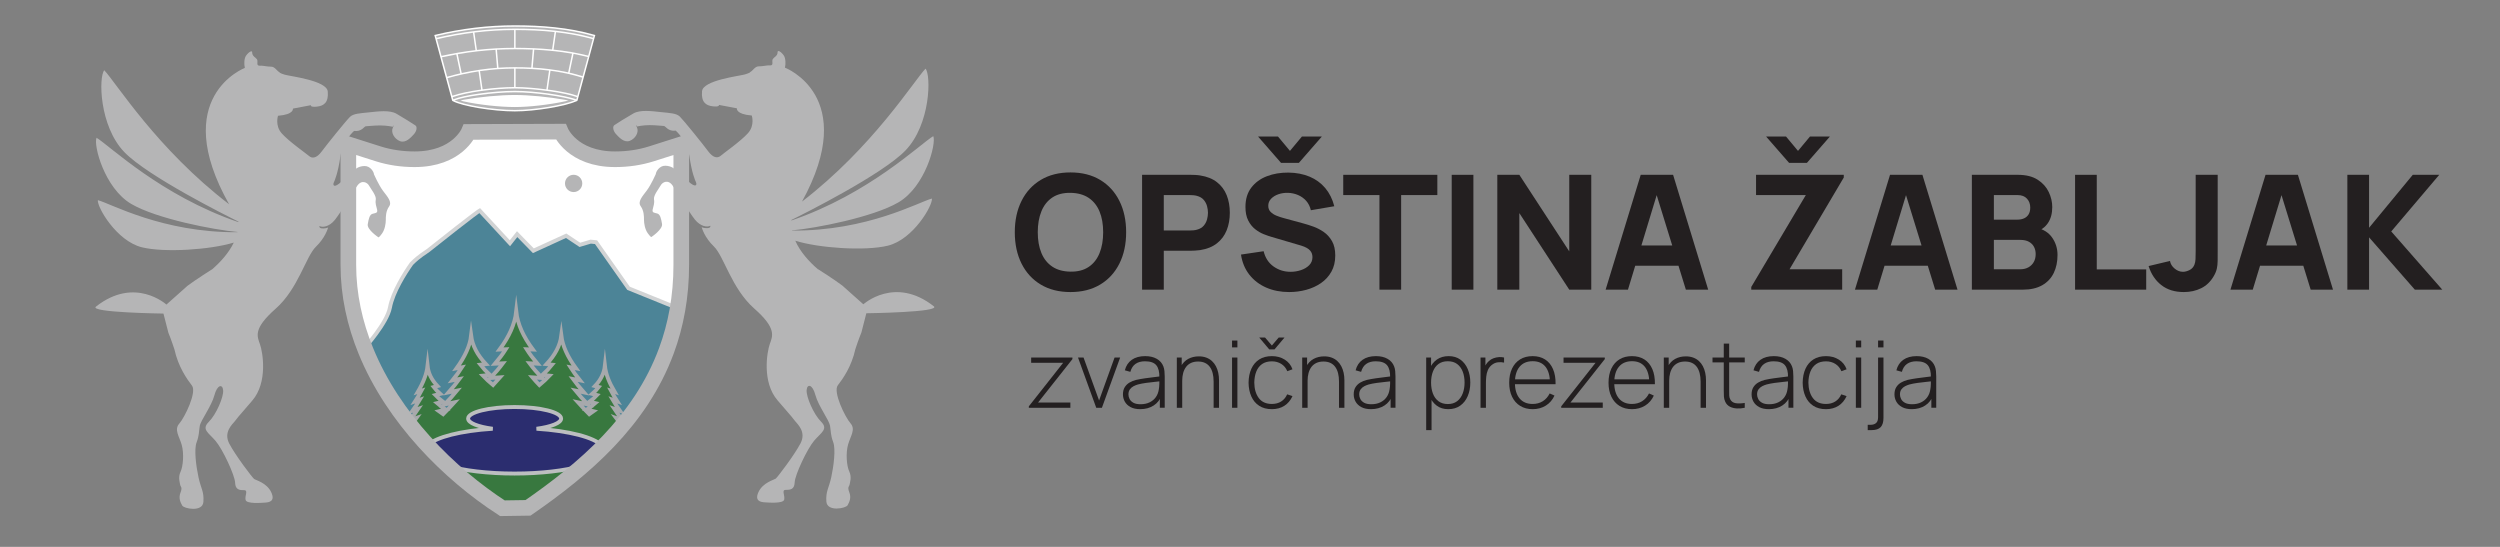 <svg xmlns="http://www.w3.org/2000/svg" xmlns:xlink="http://www.w3.org/1999/xlink" version="1.1" width="320pt" height="70pt" viewBox="0 0 320 70">
<rect x="0" y="0" width="320" height="70" fill="#808080" stroke="none"/>
<defs>
<clipPath id="clip_0">
<path transform="matrix(1,0,0,-1,0,70)" d="M0 70H320V0H0Z"/>
</clipPath>
<clipPath id="clip_1">
<path transform="matrix(1,0,0,-1,0,70)" d="M58.185 55.926H73.572V58.185H58.185Z"/>
</clipPath>
<clipPath id="clip_2">
<path transform="matrix(1,0,0,-1,0,70)" d="M57.95 57.284H73.845V58.674H57.95Z"/>
</clipPath>
<clipPath id="clip_3">
<path transform="matrix(1,0,0,-1,0,70)" d="M55.826 65.163H75.97V66.575H55.826Z"/>
</clipPath>
<clipPath id="clip_4">
<path transform="matrix(1,0,0,-1,0,70)" d="M70.12 57.746H74.523V60.941H70.12Z"/>
</clipPath>
<clipPath id="clip_5">
<path transform="matrix(1,0,0,-1,0,70)" d="M65.998 58.562H70.274V61.214H65.998Z"/>
</clipPath>
<clipPath id="clip_6">
<path transform="matrix(1,0,0,-1,0,70)" d="M61.441 58.566H65.805V61.214H61.441Z"/>
</clipPath>
<clipPath id="clip_7">
<path transform="matrix(1,0,0,-1,0,70)" d="M57.288 57.75H61.584V60.86H57.288Z"/>
</clipPath>
<clipPath id="clip_8">
<path transform="matrix(1,0,0,-1,0,70)" d="M72.91 60.248H75.238V63.092H72.91Z"/>
</clipPath>
<clipPath id="clip_9">
<path transform="matrix(1,0,0,-1,0,70)" d="M68.192 60.74H73.222V63.639H68.192Z"/>
</clipPath>
<clipPath id="clip_10">
<path transform="matrix(1,0,0,-1,0,70)" d="M63.612 61.337H68.192V63.692H63.612Z"/>
</clipPath>
<clipPath id="clip_11">
<path transform="matrix(1,0,0,-1,0,70)" d="M58.593 60.652H63.616V63.619H58.593Z"/>
</clipPath>
<clipPath id="clip_12">
<path transform="matrix(1,0,0,-1,0,70)" d="M56.565 60.182H58.913V63.03H56.565Z"/>
</clipPath>
<clipPath id="clip_13">
<path transform="matrix(1,0,0,-1,0,70)" d="M70.855 62.88H75.862V65.874H70.855Z"/>
</clipPath>
<clipPath id="clip_14">
<path transform="matrix(1,0,0,-1,0,70)" d="M65.998 63.669H70.986V66.148H65.998Z"/>
</clipPath>
<clipPath id="clip_15">
<path transform="matrix(1,0,0,-1,0,70)" d="M60.729 63.608H65.805V66.148H60.729Z"/>
</clipPath>
<clipPath id="clip_16">
<path transform="matrix(1,0,0,-1,0,70)" d="M55.938 62.849H60.86V65.809H55.938Z"/>
</clipPath>
</defs>
<g>
<g id="layer_1" data-name="Layer 1">
<g clip-path="url(#clip_0)">
<path transform="matrix(1,0,0,-1,83.001,19.885)" d="M0 0C-1.431-.454-2.979-.684-4.6-.684-10.017-.684-11.489 2.825-11.489 2.825L-23.17 2.786C-23.17 2.786-24.628-.684-30.051-.684-31.669-.684-33.215-.454-34.649 0L-38.459 1.211V-14.082C-38.459-17.912-37.638-21.572-36.247-24.987-32.754-33.562-25.662-40.608-18.902-44.99L-15.644-44.942C-8.573-40.05-1.385-33.963 1.927-24.989 3.121-21.754 3.81-18.145 3.81-14.082V1.211Z" fill="#ffffff" fill-rule="evenodd"/>
<path transform="matrix(1,0,0,-1,76.203,4.483)" d="M0 0-.027-.092-2.275-8.386C-2.297-8.425-2.332-8.452-2.367-8.467-3.083-8.79-4.43-9.125-5.927-9.375-7.393-9.618-9.002-9.783-10.306-9.783-11.665-9.783-13.397-9.618-14.929-9.364-16.356-9.121-17.619-8.806-18.246-8.471-18.281-8.463-18.312-8.436-18.339-8.386L-20.59-.092-20.617 .004-20.517 .027C-18.816 .439-17.115 .743-15.414 .947-13.713 1.151-12.008 1.251-10.306 1.251-8.605 1.251-6.881 1.185-5.169 .997-3.452 .812-1.751 .504-.092 .027Z" fill="#ffffff"/>
<g>
<g clip-path="url(#clip_1)">
<path transform="matrix(1,0,0,-1,72.34,12.966)" d="M0 0 .419 .092-.004 .189C-1.031 .369-2.205 .531-3.364 .643-4.441 .747-5.511 .808-6.439 .808-7.405 .808-8.54 .747-9.683 .639-10.849 .531-12.027 .373-13.047 .189L-13.389 .096-13.051 0C-12.089-.216-10.922-.4-9.745-.531-8.586-.658-7.42-.735-6.439-.735-5.496-.735-4.407-.658-3.318-.535-2.151-.4-.981-.212 0 0M-2.09 .804C-.735 .612 .493 .362 1.232 .112 .496-.181-.735-.473-2.094-.7-3.548-.943-5.149-1.108-6.443-1.108-7.793-1.108-9.51-.943-11.034-.689-12.343-.47-13.505-.185-14.155 .112-13.505 .366-12.343 .608-11.034 .793-9.514 1.008-7.793 1.151-6.443 1.151-5.149 1.151-3.548 1.008-2.09 .804" fill="#b5b5b6"/>
</g>
</g>
<g>
<g clip-path="url(#clip_2)">
<path transform="matrix(1,0,0,-1,73.845,12.438)" d="M0 0-.077-.277C-.808-.012-2.117 .262-3.568 .466-5.034 .674-6.647 .816-7.947 .816-9.306 .816-11.034 .674-12.566 .458-13.947 .262-15.175 0-15.822-.273L-15.895 0C-14.948 .323-13.67 .585-12.343 .774-10.792 .993-9.175 1.112-7.947 1.112-6.739 1.112-5.015 .97-3.425 .743-2.032 .543-.747 .281 0 0" fill="#b5b5b6"/>
</g>
</g>
<g>
<g clip-path="url(#clip_3)">
<path transform="matrix(1,0,0,-1,75.97,4.614)" d="M0 0-.058-.216C-1.674 .235-3.325 .527-4.988 .704-6.685 .889-8.39 .954-10.072 .954-11.758 .954-13.439 .854-15.125 .654-16.776 .458-18.431 .165-20.082-.223L-20.144-.004C-18.481 .393-16.818 .689-15.156 .885-13.462 1.089-11.765 1.189-10.072 1.189-8.375 1.189-6.658 1.124-4.953 .939-3.283 .754-1.62 .458 0 0" fill="#b5b5b6"/>
</g>
</g>
<g>
<g clip-path="url(#clip_4)">
<path transform="matrix(1,0,0,-1,74.523,9.941)" d="M0 0-.627-2.313C-1.393-2.028-2.682-1.763-4.076-1.566-4.183-1.551-4.291-1.536-4.403-1.52L-4.06 .881C-2.694 .7-1.335 .42 0 0" fill="#b5b5b6"/>
</g>
</g>
<g>
<g clip-path="url(#clip_5)">
<path transform="matrix(1,0,0,-1,70.274,9.036)" d="M0 0-.343-2.402C-1.747-2.217-3.198-2.101-4.276-2.098V.25C-2.86 .246-1.428 .177-.004 0Z" fill="#b5b5b6"/>
</g>
</g>
<g>
<g clip-path="url(#clip_6)">
<path transform="matrix(1,0,0,-1,65.805,8.786)" d="M0 0V-2.348C-1.143-2.352-2.602-2.459-4.03-2.648L-4.364-.323C-4.33-.319-4.295-.316-4.26-.308-2.844-.108-1.424-.004 0 0" fill="#b5b5b6"/>
</g>
</g>
<g>
<g clip-path="url(#clip_7)">
<path transform="matrix(1,0,0,-1,61.253,9.14)" d="M0 0 .331-2.321C.296-2.325 .262-2.332 .223-2.336-1.108-2.525-2.394-2.786-3.352-3.11L-3.964-.866C-2.644-.489-1.32-.2 0 0" fill="#b5b5b6"/>
</g>
</g>
<g>
<g clip-path="url(#clip_8)">
<path transform="matrix(1,0,0,-1,75.238,7.304)" d="M0 0-.666-2.448C-1.216-2.275-1.774-2.124-2.328-1.997L-1.824 .396C-1.212 .285-.604 .15 0 0" fill="#b5b5b6"/>
</g>
</g>
<g>
<g clip-path="url(#clip_9)">
<path transform="matrix(1,0,0,-1,73.222,6.873)" d="M0 0-.5-2.386C-1.305-2.209-2.117-2.071-2.929-1.97-3.629-1.882-4.33-1.82-5.03-1.782L-4.834 .512C-4.083 .477-3.333 .423-2.582 .35-1.716 .266-.854 .15 0 0" fill="#b5b5b6"/>
</g>
</g>
<g>
<g clip-path="url(#clip_10)">
<path transform="matrix(1,0,0,-1,68.192,6.354)" d="M0 0-.196-2.29C-.897-2.255-1.597-2.24-2.294-2.24-2.99-2.24-3.687-2.263-4.384-2.309L-4.58-.015C-3.818 .023-3.056 .046-2.294 .046-1.532 .046-.766 .031 0 0" fill="#b5b5b6"/>
</g>
</g>
<g>
<g clip-path="url(#clip_11)">
<path transform="matrix(1,0,0,-1,63.419,6.381)" d="M0 0 .196-2.298C-.504-2.348-1.205-2.425-1.901-2.525-2.709-2.64-3.514-2.786-4.318-2.967L-4.826-.558C-3.968-.408-3.106-.285-2.244-.189-1.493-.108-.747-.042 0 0" fill="#b5b5b6"/>
</g>
</g>
<g>
<g clip-path="url(#clip_12)">
<path transform="matrix(1,0,0,-1,58.401,6.97)" d="M0 0 .512-2.421C-.046-2.548-.604-2.69-1.162-2.848L-1.836-.366C-1.224-.231-.612-.112 0 0" fill="#b5b5b6"/>
</g>
</g>
<g>
<g clip-path="url(#clip_13)">
<path transform="matrix(1,0,0,-1,75.862,5.015)" d="M0 0-.573-2.105C-2.028-1.736-3.514-1.493-5.007-1.335L-4.684 .889C-3.106 .708-1.536 .427 0 0" fill="#b5b5b6"/>
</g>
</g>
<g>
<g clip-path="url(#clip_14)">
<path transform="matrix(1,0,0,-1,70.986,4.102)" d="M0 0-.323-2.228H-.327C-1.882-2.074-3.445-2.017-4.988-2.013V.25C-3.344 .246-1.678 .181-.027 0Z" fill="#b5b5b6"/>
</g>
</g>
<g>
<g clip-path="url(#clip_15)">
<path transform="matrix(1,0,0,-1,65.805,3.852)" d="M0 0V-2.263C-1.551-2.267-3.098-2.355-4.649-2.525-4.684-2.529-4.718-2.532-4.757-2.54L-5.076-.316C-5.03-.312-4.984-.304-4.938-.3-3.291-.104-1.647-.004 0 0" fill="#b5b5b6"/>
</g>
</g>
<g>
<g clip-path="url(#clip_16)">
<path transform="matrix(1,0,0,-1,60.537,4.191)" d="M0 0 .323-2.225C-1.124-2.394-2.575-2.64-4.022-2.96L-4.599-.835C-3.067-.473-1.532-.196 0 0" fill="#b5b5b6"/>
</g>
</g>
<path transform="matrix(1,0,0,-1,84.993,45.565)" d="M0 0 1.084 3.269 1.973 6.025-4.546 8.666-8.697 14.566-9.388 14.635-10.772 14.223-12.526 15.39-16.723 13.469-18.799 15.596-19.721 14.428-23.596 18.614C-23.596 18.614-24.103 18.34-30.147 13.536-30.547 13.219-31.298 12.845-32.314 11.822-33.144 10.655-34.713 8.186-35.081 6.197-35.45 4.207-38.353 .996-38.353 .996-38.418 1.135-33.196-8.379-32.464-8.941-31.061-10.018-5.195-9.172-5.195-9.172" fill="#4c8497"/>
<path transform="matrix(1,0,0,-1,84.993,45.565)" stroke-width=".5" stroke-linecap="butt" stroke-miterlimit="10" stroke-linejoin="miter" fill="none" stroke="#d1d3d4" d="M0 0 1.084 3.269 1.973 6.025-4.546 8.666-8.697 14.566-9.388 14.635-10.772 14.223-12.526 15.39-16.723 13.469-18.799 15.596-19.721 14.428-23.596 18.614C-23.596 18.614-24.103 18.34-30.147 13.536-30.547 13.219-31.298 12.845-32.314 11.822-33.144 10.655-34.713 8.186-35.081 6.197-35.45 4.207-38.353 .996-38.353 .996-38.418 1.135-33.196-8.379-32.464-8.941-31.061-10.018-5.195-9.172-5.195-9.172"/>
<path transform="matrix(1,0,0,-1,79.55,54.738)" d="M0 0C.042-.011 .081-.027 .123-.039-.308-.469-6.858-8.128-11.896-9.96L-15.044-10.134C-15.044-10.134-19.012-7.843-26.701-.316-26.701-.316-26.751-.296-26.389-.104L-27.041 .173C-26.617 .7-26.59 .762-26.24 1.247-26.517 1.151-26.798 1.051-27.071 .951-26.686 1.459-26.34 1.944-26.028 2.409-26.267 2.329-26.501 2.247-26.74 2.163-26.394 2.652-26.082 3.121-25.816 3.571-26.013 3.506-26.209 3.441-26.405 3.371-26.097 3.845-25.832 4.295-25.605 4.73-25.759 4.683-25.912 4.63-26.063 4.58-25.709 5.184-25.428 5.761-25.22 6.312-25.008 6.862-24.881 7.39-24.823 7.893-24.77 7.42-24.639 6.974-24.431 6.546-24.219 6.123-23.927 5.715-23.561 5.326-23.719 5.284-23.881 5.242-24.034 5.199-23.807 4.899-23.53 4.607-23.211 4.322-23.415 4.272-23.615 4.222-23.819 4.168-23.542 3.876-23.226 3.594-22.861 3.318-23.107 3.26-23.353 3.198-23.6 3.137-23.28 2.852-22.914 2.583-22.507 2.309-22.799 2.244-23.092 2.174-23.38 2.101-23.207 1.971-23.022 1.844-22.83 1.717-22.306 2.244-21.818 2.752-21.375 3.245-21.795 3.16-22.21 3.071-22.63 2.975-22.045 3.587-21.517 4.176-21.056 4.742-21.414 4.672-21.767 4.6-22.125 4.522-21.602 5.119-21.137 5.684-20.736 6.235-21.029 6.185-21.325 6.127-21.618 6.065-21.156 6.639-20.755 7.193-20.417 7.728-20.648 7.689-20.879 7.647-21.109 7.601-20.575 8.344-20.151 9.056-19.839 9.745-19.524 10.434-19.327 11.099-19.247 11.754-19.162 11.126-18.962 10.511-18.65 9.91-18.339 9.31-17.907 8.721-17.357 8.132-17.596 8.109-17.834 8.086-18.065 8.059-17.723 7.621-17.311 7.182-16.838 6.743-17.138 6.72-17.438 6.693-17.742 6.658-17.361 6.258-16.93 5.858-16.437 5.449-16.121 5.784-15.822 6.112-15.541 6.439-15.949 6.415-16.364 6.389-16.772 6.358-16.168 7.001-15.633 7.624-15.175 8.24-15.51 8.225-15.852 8.205-16.187 8.186-15.656 8.813-15.194 9.429-14.809 10.037-15.071 10.03-15.34 10.018-15.602 10.002-14.986 10.83-14.502 11.638-14.147 12.439-13.793 13.243-13.566 14.036-13.474 14.833-13.381 14.036-13.154 13.243-12.8 12.439-12.443 11.638-11.957 10.83-11.342 10.002-11.611 10.018-11.873 10.03-12.138 10.037-11.754 9.429-11.292 8.813-10.76 8.186-11.095 8.205-11.434 8.225-11.773 8.24-11.315 7.624-10.78 7.001-10.175 6.358-10.587 6.389-10.995 6.415-11.403 6.439-11.126 6.112-10.83 5.784-10.507 5.449-10.018 5.858-9.583 6.258-9.206 6.658-9.506 6.693-9.81 6.72-10.11 6.743-9.633 7.182-9.225 7.621-8.878 8.059-9.113 8.086-9.352 8.109-9.587 8.132-9.04 8.721-8.609 9.31-8.297 9.91-7.982 10.511-7.786 11.126-7.701 11.754-7.616 11.099-7.42 10.434-7.108 9.745-6.8 9.056-6.373 8.344-5.834 7.601-6.069 7.647-6.3 7.689-6.531 7.728-6.192 7.193-5.792 6.639-5.326 6.065-5.622 6.127-5.915 6.185-6.211 6.235-5.811 5.684-5.346 5.119-4.822 4.522-5.176 4.6-5.534 4.672-5.888 4.742-5.426 4.176-4.899 3.587-4.318 2.975-4.733 3.071-5.153 3.16-5.572 3.245-5.13 2.752-4.641 2.244-4.118 1.717-3.921 1.844-3.741 1.971-3.567 2.101-3.856 2.174-4.148 2.244-4.441 2.309-4.029 2.583-3.664 2.852-3.348 3.137-3.594 3.198-3.837 3.26-4.087 3.318-3.718 3.594-3.402 3.876-3.129 4.168-3.329 4.222-3.533 4.272-3.737 4.322-3.414 4.607-3.14 4.899-2.909 5.199-3.067 5.242-3.225 5.284-3.387 5.326-3.017 5.715-2.728 6.123-2.521 6.546-2.309 6.974-2.178 7.42-2.124 7.893-2.067 7.39-1.936 6.862-1.728 6.312-1.52 5.761-1.235 5.184-.881 4.58-1.035 4.63-1.189 4.683-1.343 4.73-1.116 4.295-.847 3.845-.543 3.371-.739 3.441-.931 3.506-1.127 3.571-.866 3.121-.554 2.652-.208 2.163-.442 2.247-.681 2.329-.916 2.409-.608 1.944-.261 1.459 .127 .951-.15 1.051-.427 1.151-.708 1.247-.354 .762-.19 .62 .233 .093Z" fill="#38783f"/>
<path transform="matrix(1,0,0,-1,79.55,54.738)" stroke-width=".5" stroke-linecap="butt" stroke-miterlimit="10" stroke-linejoin="miter" fill="none" stroke="#a7a9ac" d="M0 0C.042-.011 .081-.027 .123-.039-.308-.469-6.858-8.128-11.896-9.96L-15.044-10.134C-15.044-10.134-19.012-7.843-26.701-.316-26.701-.316-26.751-.296-26.389-.104L-27.041 .173C-26.617 .7-26.59 .762-26.24 1.247-26.517 1.151-26.798 1.051-27.071 .951-26.686 1.459-26.34 1.944-26.028 2.409-26.267 2.329-26.501 2.247-26.74 2.163-26.394 2.652-26.082 3.121-25.816 3.571-26.013 3.506-26.209 3.441-26.405 3.371-26.097 3.845-25.832 4.295-25.605 4.73-25.759 4.683-25.912 4.63-26.063 4.58-25.709 5.184-25.428 5.761-25.22 6.312-25.008 6.862-24.881 7.39-24.823 7.893-24.77 7.42-24.639 6.974-24.431 6.546-24.219 6.123-23.927 5.715-23.561 5.326-23.719 5.284-23.881 5.242-24.034 5.199-23.807 4.899-23.53 4.607-23.211 4.322-23.415 4.272-23.615 4.222-23.819 4.168-23.542 3.876-23.226 3.594-22.861 3.318-23.107 3.26-23.353 3.198-23.6 3.137-23.28 2.852-22.914 2.583-22.507 2.309-22.799 2.244-23.092 2.174-23.38 2.101-23.207 1.971-23.022 1.844-22.83 1.717-22.306 2.244-21.818 2.752-21.375 3.245-21.795 3.16-22.21 3.071-22.63 2.975-22.045 3.587-21.517 4.176-21.056 4.742-21.414 4.672-21.767 4.6-22.125 4.522-21.602 5.119-21.137 5.684-20.736 6.235-21.029 6.185-21.325 6.127-21.618 6.065-21.156 6.639-20.755 7.193-20.417 7.728-20.648 7.689-20.879 7.647-21.109 7.601-20.575 8.344-20.151 9.056-19.839 9.745-19.524 10.434-19.327 11.099-19.247 11.754-19.162 11.126-18.962 10.511-18.65 9.91-18.339 9.31-17.907 8.721-17.357 8.132-17.596 8.109-17.834 8.086-18.065 8.059-17.723 7.621-17.311 7.182-16.838 6.743-17.138 6.72-17.438 6.693-17.742 6.658-17.361 6.258-16.93 5.858-16.437 5.449-16.121 5.784-15.822 6.112-15.541 6.439-15.949 6.415-16.364 6.389-16.772 6.358-16.168 7.001-15.633 7.624-15.175 8.24-15.51 8.225-15.852 8.205-16.187 8.186-15.656 8.813-15.194 9.429-14.809 10.037-15.071 10.03-15.34 10.018-15.602 10.002-14.986 10.83-14.502 11.638-14.147 12.439-13.793 13.243-13.566 14.036-13.474 14.833-13.381 14.036-13.154 13.243-12.8 12.439-12.443 11.638-11.957 10.83-11.342 10.002-11.611 10.018-11.873 10.03-12.138 10.037-11.754 9.429-11.292 8.813-10.76 8.186-11.095 8.205-11.434 8.225-11.773 8.24-11.315 7.624-10.78 7.001-10.175 6.358-10.587 6.389-10.995 6.415-11.403 6.439-11.126 6.112-10.83 5.784-10.507 5.449-10.018 5.858-9.583 6.258-9.206 6.658-9.506 6.693-9.81 6.72-10.11 6.743-9.633 7.182-9.225 7.621-8.878 8.059-9.113 8.086-9.352 8.109-9.587 8.132-9.04 8.721-8.609 9.31-8.297 9.91-7.982 10.511-7.786 11.126-7.701 11.754-7.616 11.099-7.42 10.434-7.108 9.745-6.8 9.056-6.373 8.344-5.834 7.601-6.069 7.647-6.3 7.689-6.531 7.728-6.192 7.193-5.792 6.639-5.326 6.065-5.622 6.127-5.915 6.185-6.211 6.235-5.811 5.684-5.346 5.119-4.822 4.522-5.176 4.6-5.534 4.672-5.888 4.742-5.426 4.176-4.899 3.587-4.318 2.975-4.733 3.071-5.153 3.16-5.572 3.245-5.13 2.752-4.641 2.244-4.118 1.717-3.921 1.844-3.741 1.971-3.567 2.101-3.856 2.174-4.148 2.244-4.441 2.309-4.029 2.583-3.664 2.852-3.348 3.137-3.594 3.198-3.837 3.26-4.087 3.318-3.718 3.594-3.402 3.876-3.129 4.168-3.329 4.222-3.533 4.272-3.737 4.322-3.414 4.607-3.14 4.899-2.909 5.199-3.067 5.242-3.225 5.284-3.387 5.326-3.017 5.715-2.728 6.123-2.521 6.546-2.309 6.974-2.178 7.42-2.124 7.893-2.067 7.39-1.936 6.862-1.728 6.312-1.52 5.761-1.235 5.184-.881 4.58-1.035 4.63-1.189 4.683-1.343 4.73-1.116 4.295-.847 3.845-.543 3.371-.739 3.441-.931 3.506-1.127 3.571-.866 3.121-.554 2.652-.208 2.163-.442 2.247-.681 2.329-.916 2.409-.608 1.944-.261 1.459 .127 .951-.15 1.051-.427 1.151-.708 1.247-.354 .762-.19 .62 .233 .093L0 0Z"/>
<path transform="matrix(1,0,0,-1,74.531,23.478)" d="M0 0C0-.611-.495-1.106-1.106-1.106-1.718-1.106-2.213-.611-2.213 0-2.213 .611-1.718 1.106-1.106 1.106-.495 1.106 0 .611 0 0" fill="#b5b5b6"/>
<path transform="matrix(1,0,0,-1,77.042,57.04)" d="M0 0-2.652-2.613C-4.753-3.206-7.793-3.575-11.173-3.575-14.617-3.575-17.708-3.191-19.809-2.579L-19.724-2.552-22.291 .05C-21.264 1.086-18.054 1.901-13.978 2.159-15.849 2.409-17.123 2.898-17.123 3.464-17.123 4.28-14.459 4.942-11.173 4.942-7.882 4.942-5.219 4.28-5.219 3.464-5.219 2.898-6.493 2.409-8.363 2.159-4.222 1.897-.974 1.058 0 0" fill="#2b2d6f"/>
<path transform="matrix(1,0,0,-1,77.042,57.04)" stroke-width=".5" stroke-linecap="butt" stroke-miterlimit="10" stroke-linejoin="miter" fill="none" stroke="#bcbec0" d="M0 0-2.652-2.613C-4.753-3.206-7.793-3.575-11.173-3.575-14.617-3.575-17.708-3.191-19.809-2.579L-19.724-2.552-22.291 .05C-21.264 1.086-18.054 1.901-13.978 2.159-15.849 2.409-17.123 2.898-17.123 3.464-17.123 4.28-14.459 4.942-11.173 4.942-7.882 4.942-5.219 4.28-5.219 3.464-5.219 2.898-6.493 2.409-8.363 2.159-4.222 1.897-.974 1.058 0 0Z"/>
<path transform="matrix(1,0,0,-1,83.361,19.696)" stroke-width="2" stroke-linecap="butt" stroke-miterlimit="10" stroke-linejoin="miter" fill="none" stroke="#b5b5b6" d="M0 0C-1.444-.457-3.004-.689-4.638-.689-10.099-.689-11.582 2.848-11.582 2.848L-23.359 2.81C-23.359 2.81-24.829-.689-30.296-.689-31.928-.689-33.486-.457-34.933 0L-38.773 1.222V-14.196C-38.773-18.058-37.946-21.747-36.543-25.191-33.022-33.835-25.872-40.939-19.057-45.358L-15.773-45.308C-8.643-40.375-1.396-34.239 1.942-25.192 3.146-21.931 3.842-18.291 3.842-14.196V1.222L0 0Z"/>
<path transform="matrix(1,0,0,-1,52.969,17.191)" d="M0 0C-.358-.393-1.028-1.159-1.763-.878-2.494-.597-2.979 .246-2.683 .858-2.386 1.466-2.698 .966-2.698 .966-2.698 .966-3.464 1.135-4.291 1.135-5.119 1.135-5.962 1.028-6.146 1.028-6.335 1.028-6.677 .296-7.647 .435-7.647 .435-9.114-.827-9.41-2.886-9.706-4.949-10.126-5.931-10.253-6.196-10.376-6.462-10.284-7.024-9.191-5.996-8.098-4.965-7.52-4.495-7.52-4.495-7.52-4.495-7.101-4.076-6.319-4.06-5.538-4.045-5.103-4.853-5.103-5.119-5.103-5.119-4.507-6.477-3.949-7.228-3.387-7.978-2.748-8.648-3.167-9.241-3.587-9.833-3.587-10.534-3.587-10.972-3.587-11.407-3.698-12.189-4.072-12.704-4.445-13.22-4.526-13.189-4.526-13.189-4.526-13.189-6.023-12.204-5.896-11.504-5.773-10.799-5.665-10.284-5.288-10.176-4.915-10.068-4.603-10.099-4.695-9.66-4.792-9.225-4.961-8.863-4.869-8.367-4.772-7.867-5.507-6.977-5.727-6.574-5.946-6.166-6.677-5.761-7.255-6.604-7.832-7.447-9.36-10.022-10.095-10.942-10.83-11.861-11.719-11.954-12.077-11.738-12.077-11.738-12.2-12.081-11.561-12.05-11.092-12.027-10.984-11.935-10.961-11.888-11.007-12.081-11.346-13.247-12.531-14.39-13.824-15.637-14.79-19.774-17.696-22.334-20.598-24.893-20.051-25.859-19.693-26.875-19.332-27.887-18.662-31.759-20.69-34.099-22.719-36.438-22.626-36.346-22.907-36.72-23.188-37.093-24.404-38.094-23.623-39.591-22.845-41.088-20.659-43.959-20.44-44.117-20.221-44.275-18.82-44.617-18.258-45.802-17.696-46.988-18.539-47.111-19.035-47.142-19.536-47.173-21.41-47.331-21.533-46.799-21.66-46.268-21.16-45.552-21.722-45.552-22.283-45.552-22.845-45.521-22.876-44.586-22.907-43.647-24.466-40.31-25.374-39.248-26.278-38.186-27.214-37.782-26.248-36.812-25.278-35.846-24.342-33.629-24.404-32.786-24.466-31.943-25.155-32.005-25.528-33.414-25.901-34.815-27.275-36.597-27.402-37.343-27.525-38.094-27.464-38.528-27.806-39.437-28.149-40.341-27.868-42.493-27.556-43.928-27.244-45.364-26.84-45.71-26.933-47.049-27.025-48.393-29.43-47.923-29.646-47.519-29.865-47.111-30.146-46.58-29.865-45.864-29.584-45.148-29.865-45.114-29.896-44.898-29.927-44.679-30.208-43.928-29.865-43.212-29.523-42.493-29.4-40.842-29.711-39.749-30.023-38.655-30.708-37.813-30.023-37.032-29.334-36.25-27.745-33.006-28.399-32.163-29.053-31.32-30.158-29.742-30.643-27.529-30.643-27.529-31.058-26.259-31.416-25.397L-32.047-22.946C-32.047-22.946-41.654-22.818-40.684-22.053-35.704-18.123-31.667-21.795-31.667-21.795L-28.972-19.393C-27.902-18.593-25.87-17.307-25.87-17.307-25.867-17.311-25.863-17.319-25.859-17.323-24.766-16.376-23.688-15.202-23.046-13.859-26.063-14.779-31.913-15.171-34.803-14.463-38.036-13.67-40.549-9.333-40.445-8.429-38.79-8.86-32.182-12.597-22.58-12.535-22.576-12.523-22.572-12.512-22.572-12.5-25.597-12.235-32.94-10.807-36.166-8.913-39.602-6.897-41.03-1.366-40.611-.443-38.898-1.482-32.425-7.817-22.449-11.246-22.445-11.223-22.449-11.2-22.449-11.176-23.985-10.418-34.037-5.392-37.039-2.294-40.291 1.066-40.345 7.378-39.622 8.197-38.086 6.573-32.844-1.917-23.646-8.952-31.374 4.788-21.629 8.498-21.629 8.498-21.745 8.963-21.722 9.706-21.483 10.053-21.148 10.53-20.69 10.803-20.69 10.487-20.69 10.176-20.567 10.029-20.255 9.783-19.944 9.533-20.024 9.387-20.024 9.052-20.024 8.721-19.732 8.783-19.505 8.783-19.274 8.783-18.777 8.659-18.277 8.659-17.777 8.659-17.569 8.14-17.153 7.909L-17.173 7.89C-17.042 7.813-16.838 7.72-16.511 7.628-15.729 7.409-11.142 6.881-11.015 5.476-10.892 4.072-11.515 3.633-12.419 3.541-13.324 3.448-13.17 3.729-13.17 3.729L-15.479 3.29C-15.479 3.29-15.291 2.54-17.384 2.371-17.384 2.371-17.804 1.12-16.899 .108-15.995-.908-13.747-2.482-13.389-2.794-13.028-3.106-12.45-3.091-11.796-2.202-11.142-1.313-8.629 1.793-8.175 2.228-7.724 2.667-6.897 2.682-5.742 2.809-4.588 2.933-3.106 3.133-2.228 2.636-1.359 2.136-.062 1.324 .204 1.135 .469 .95 .362 .389 0 0" fill="#b5b5b6"/>
<path transform="matrix(1,0,0,-1,110.89,40.098)" d="M0 0-.627-2.452C-.989-3.314-1.401-4.583-1.401-4.583-1.886-6.8-2.99-8.375-3.648-9.218-4.303-10.06-2.709-13.308-2.024-14.086-1.339-14.867-2.024-15.71-2.336-16.803-2.648-17.896-2.525-19.547-2.178-20.267-1.836-20.983-2.117-21.733-2.148-21.953-2.178-22.168-2.459-22.199-2.178-22.919-1.901-23.638-2.178-24.169-2.397-24.574-2.617-24.978-5.019-25.447-5.115-24.104-5.207-22.764-4.803-22.422-4.487-20.983-4.179-19.547-3.898-17.396-4.241-16.491-4.583-15.587-4.522-15.148-4.645-14.397-4.772-13.651-6.142-11.873-6.519-10.469-6.892-9.064-7.578-8.998-7.643-9.841-7.704-10.684-6.766-12.901-5.799-13.871-4.834-14.836-5.769-15.241-6.673-16.303-7.578-17.365-9.14-20.702-9.171-21.641-9.202-22.576-9.763-22.607-10.326-22.607-10.888-22.607-10.387-23.326-10.514-23.857-10.637-24.385-12.512-24.231-13.008-24.2-13.508-24.169-14.352-24.042-13.79-22.857-13.227-21.672-11.823-21.325-11.603-21.171-11.388-21.013-9.202-18.146-8.421-16.645-7.643-15.148-8.859-14.151-9.14-13.774-9.421-13.401-9.329-13.493-11.357-11.153-13.385-8.813-12.712-4.941-12.354-3.93-11.996-2.913-11.449-1.947-14.352 .612-17.253 3.171-18.223 7.308-19.516 8.555-20.702 9.698-21.036 10.865-21.086 11.057-21.063 11.011-20.955 10.919-20.486 10.895-19.843 10.865-19.97 11.207-19.97 11.207-20.328 10.988-21.217 11.084-21.952 12.004-22.684 12.924-24.215 15.498-24.793 16.341-25.37 17.184-26.101 16.78-26.32 16.372-26.54 15.968-27.271 15.079-27.179 14.579-27.086 14.078-27.256 13.72-27.348 13.286-27.444 12.847-27.132 12.877-26.759 12.77-26.382 12.658-26.274 12.146-26.151 11.442-26.024 10.742-27.521 9.756-27.521 9.756-27.521 9.756-27.598 9.725-27.975 10.241-28.348 10.757-28.46 11.534-28.46 11.973-28.46 12.408-28.46 13.112-28.88 13.705-29.299 14.298-28.66 14.967-28.098 15.718-27.537 16.468-26.944 17.823-26.944 17.823-26.944 18.089-26.509 18.901-25.728 18.885-24.946 18.87-24.527 18.45-24.527 18.45-24.527 18.45-23.95 17.981-22.857 16.949-21.764 15.922-21.671 16.484-21.795 16.749-21.921 17.015-22.341 17.996-22.637 20.055-22.934 22.114-24.4 23.38-24.4 23.38-25.37 23.238-25.712 23.973-25.901 23.973-26.086 23.973-26.929 24.081-27.756 24.081-28.583 24.081-29.346 23.911-29.346 23.911-29.346 23.911-29.661 24.408-29.365 23.8-29.064 23.192-29.549 22.349-30.285 22.068-31.016 21.787-31.689 22.553-32.047 22.942-32.405 23.334-32.517 23.896-32.251 24.081-31.986 24.269-30.689 25.081-29.815 25.578-28.941 26.078-27.459 25.874-26.305 25.751-25.151 25.628-24.323 25.613-23.869 25.174-23.419 24.739-20.905 21.633-20.251 20.744-19.597 19.851-19.02 19.836-18.658 20.147-18.3 20.463-16.053 22.037-15.148 23.053-14.243 24.065-14.663 25.312-14.663 25.312-16.757 25.485-16.568 26.236-16.568 26.236L-18.877 26.671C-18.877 26.671-18.719 26.39-19.624 26.486-20.532 26.579-21.156 27.017-21.029 28.418-20.905 29.827-16.318 30.354-15.536 30.573-15.209 30.666-15.002 30.758-14.875 30.835L-14.894 30.854C-14.474 31.081-14.267 31.605-13.766 31.605-13.27 31.605-12.769 31.728-12.542 31.728-12.311 31.728-12.019 31.666-12.019 31.997-12.019 32.332-12.103 32.475-11.792 32.729-11.48 32.975-11.357 33.121-11.357 33.433-11.357 33.745-10.899 33.475-10.564 32.998-10.322 32.648-10.302 31.909-10.418 31.439-10.418 31.439-.812 27.787-8.236 14.29 .862 21.302 6.05 29.7 7.578 31.312 8.298 30.493 8.244 24.181 4.992 20.821 1.994 17.727-8.04 12.708-9.591 11.942-9.591 11.919-9.594 11.896-9.594 11.873 .377 15.298 6.851 21.633 8.568 22.672 8.987 21.749 7.555 16.218 4.118 14.201 .881 12.3-6.515 10.868-9.51 10.611-9.506 10.588-9.502 10.564-9.494 10.541-9.49 10.557-9.486 10.568-9.483 10.584 .127 10.514 6.747 14.255 8.398 14.686 8.502 13.782 5.992 9.445 2.756 8.652-.165 7.936-6.103 8.344-9.094 9.287-8.467 7.859-7.335 6.612-6.185 5.619-6.181 5.627-6.177 5.63-6.177 5.638-6.177 5.638-4.145 4.353-3.075 3.548L-.381 1.147C-.381 1.147 3.656 4.819 8.636 .893 9.61 .127 0 0 0 0" fill="#b5b5b6"/>
<path transform="matrix(1,0,0,-1,137.02,34.77)" d="M0 0C.932-.014 1.708 .187 2.328 .602 2.947 1.017 3.411 1.606 3.721 2.369 4.031 3.131 4.185 4.023 4.185 5.043 4.185 6.064 4.031 6.949 3.721 7.697 3.411 8.446 2.947 9.028 2.328 9.443 1.708 9.858 .932 10.073 0 10.087-.933 10.1-1.709 9.899-2.328 9.484-2.947 9.069-3.412 8.48-3.721 7.718-4.031 6.956-4.186 6.064-4.186 5.043-4.186 4.023-4.031 3.138-3.721 2.389-3.412 1.64-2.947 1.059-2.328 .643-1.709 .228-.933 .014 0 0M0-2.613C-1.47-2.613-2.738-2.294-3.803-1.654-4.868-1.014-5.688-.119-6.263 1.031-6.839 2.181-7.126 3.519-7.126 5.043-7.126 6.568-6.839 7.905-6.263 9.055-5.688 10.205-4.868 11.101-3.803 11.741-2.738 12.38-1.47 12.7 0 12.7 1.47 12.7 2.738 12.38 3.803 11.741 4.868 11.101 5.688 10.205 6.263 9.055 6.838 7.905 7.126 6.568 7.126 5.043 7.126 3.519 6.838 2.181 6.263 1.031 5.688-.119 4.868-1.014 3.803-1.654 2.738-2.294 1.47-2.613 0-2.613" fill="#231f20"/>
<path transform="matrix(1,0,0,-1,148.964,29.502)" d="M0 0H3.308C3.451 0 3.607 .007 3.778 .02 3.948 .034 4.104 .061 4.247 .102 4.621 .204 4.911 .376 5.115 .617 5.319 .859 5.46 1.128 5.539 1.424 5.617 1.72 5.656 2.001 5.656 2.266 5.656 2.532 5.617 2.813 5.539 3.108 5.46 3.405 5.319 3.673 5.115 3.915 4.911 4.157 4.621 4.328 4.247 4.43 4.104 4.471 3.948 4.499 3.778 4.512 3.607 4.526 3.451 4.533 3.308 4.533H0ZM-2.777-7.575V7.126H3.43C3.573 7.126 3.765 7.121 4.007 7.11 4.249 7.1 4.465 7.078 4.655 7.044 5.534 6.908 6.253 6.618 6.815 6.176 7.376 5.734 7.789 5.177 8.055 4.507 8.32 3.837 8.453 3.09 8.453 2.266 8.453 1.443 8.319 .695 8.05 .025 7.781-.645 7.366-1.201 6.804-1.644 6.243-2.086 5.526-2.375 4.655-2.512 4.465-2.539 4.247-2.559 4.002-2.573 3.757-2.587 3.566-2.593 3.43-2.593H0V-7.575Z" fill="#231f20"/>
<path transform="matrix(1,0,0,-1,161.031,17.476)" d="M0 0H2.552L4.084-1.838 5.615 0H8.167L5.227-3.369H2.94ZM3.981-19.907C2.893-19.907 1.911-19.715 1.036-19.33 .161-18.946-.556-18.394-1.118-17.677-1.679-16.959-2.035-16.103-2.185-15.109L.714-14.68C.919-15.525 1.341-16.174 1.98-16.631 2.62-17.087 3.348-17.315 4.165-17.315 4.621-17.315 5.064-17.243 5.493-17.1 5.921-16.957 6.274-16.746 6.549-16.467 6.825-16.188 6.963-15.844 6.963-15.436 6.963-15.286 6.94-15.142 6.896-15.002 6.852-14.863 6.779-14.732 6.676-14.609 6.575-14.487 6.43-14.371 6.243-14.262 6.056-14.153 5.82-14.054 5.533-13.966L1.715-12.843C1.429-12.761 1.098-12.646 .72-12.496 .342-12.346-.024-12.132-.378-11.852-.732-11.574-1.026-11.204-1.261-10.745-1.496-10.285-1.613-9.706-1.613-9.005-1.613-8.018-1.365-7.198-.868-6.544-.371-5.891 .292-5.404 1.123-5.084 1.953-4.764 2.872-4.608 3.879-4.615 4.893-4.628 5.799-4.802 6.595-5.135 7.391-5.469 8.058-5.954 8.596-6.59 9.133-7.226 9.522-8.004 9.76-8.923L6.759-9.433C6.65-8.957 6.448-8.555 6.157-8.228 5.864-7.902 5.514-7.653 5.109-7.483 4.705-7.313 4.281-7.221 3.839-7.207 3.403-7.194 2.993-7.254 2.608-7.386 2.224-7.519 1.911-7.711 1.669-7.963 1.427-8.215 1.307-8.515 1.307-8.861 1.307-9.181 1.405-9.442 1.602-9.642 1.8-9.843 2.048-10.005 2.348-10.127 2.647-10.25 2.954-10.352 3.267-10.434L5.82-11.128C6.201-11.23 6.622-11.365 7.085-11.531 7.547-11.698 7.992-11.929 8.417-12.225 8.843-12.521 9.193-12.911 9.469-13.394 9.745-13.878 9.882-14.49 9.882-15.232 9.882-16.021 9.717-16.711 9.387-17.299 9.057-17.888 8.613-18.375 8.055-18.759 7.497-19.143 6.865-19.431 6.162-19.622 5.457-19.812 4.73-19.907 3.981-19.907" fill="#231f20"/>
<path transform="matrix(1,0,0,-1,176.569,37.077)" d="M0 0V12.108H-4.635V14.701H7.411V12.108H2.777V0Z" fill="#231f20"/>
<path transform="matrix(1,0,0,-1,0,70)" d="M185.818 47.624H188.595V32.923H185.818Z" fill="#231f20"/>
<path transform="matrix(1,0,0,-1,191.656,37.077)" d="M0 0V14.701H2.818L9.209 4.9V14.701H12.027V0H9.209L2.818 9.801V0Z" fill="#231f20"/>
<path transform="matrix(1,0,0,-1,0,70)" d="M208.215 38.579H215.974V35.986H208.215ZM205.52 32.923 210.012 47.624H214.156L218.649 32.923H215.791L211.789 45.888H212.319L208.379 32.923Z" fill="#231f20"/>
<path transform="matrix(1,0,0,-1,226.06,17.476)" d="M0 0H2.553L4.084-1.838 5.616 0H8.167L5.227-3.369H2.941ZM-1.898-19.601V-19.254L5.085-7.494H-1.286V-4.9H9.943V-5.248L3.002-16.988H9.74V-19.601Z" fill="#231f20"/>
<path transform="matrix(1,0,0,-1,0,70)" d="M240.128 38.579H247.888V35.986H240.128ZM237.433 32.923 241.924 47.624H246.069L250.561 32.923H247.703L243.701 45.888H244.232L240.291 32.923Z" fill="#231f20"/>
<path transform="matrix(1,0,0,-1,255.216,34.464)" d="M0 0H3.41C3.784 0 4.118 .08 4.411 .24 4.704 .4 4.933 .625 5.1 .914 5.267 1.203 5.35 1.545 5.35 1.94 5.35 2.287 5.279 2.597 5.135 2.869 4.992 3.141 4.777 3.357 4.487 3.517 4.198 3.677 3.839 3.757 3.41 3.757H0ZM0 6.35H3.022C3.335 6.35 3.615 6.405 3.859 6.514 4.105 6.622 4.298 6.791 4.442 7.019 4.584 7.247 4.655 7.541 4.655 7.902 4.655 8.351 4.516 8.729 4.237 9.035 3.958 9.341 3.553 9.495 3.022 9.495H0ZM-2.818-2.613V12.088H3.063C4.111 12.088 4.958 11.878 5.605 11.46 6.252 11.041 6.724 10.516 7.024 9.882 7.324 9.25 7.473 8.61 7.473 7.963 7.473 7.14 7.288 6.456 6.917 5.911 6.546 5.367 6.037 5.003 5.391 4.819V5.329C6.309 5.139 6.998 4.713 7.458 4.053 7.918 3.393 8.147 2.654 8.147 1.838 8.147 .96 7.986 .187 7.662-.48 7.338-1.146 6.847-1.668 6.187-2.046 5.526-2.424 4.696-2.613 3.696-2.613Z" fill="#231f20"/>
<path transform="matrix(1,0,0,-1,265.609,37.077)" d="M0 0V14.701H2.777V2.593H9.106V0Z" fill="#231f20"/>
<path transform="matrix(1,0,0,-1,279.535,37.383)" d="M0 0C-1.171 0-2.136 .3-2.895 .899-3.654 1.498-4.193 2.307-4.513 3.328L-1.776 3.981C-1.715 3.607-1.518 3.282-1.184 3.006-.852 2.731-.497 2.593-.122 2.593 .136 2.593 .413 2.665 .71 2.807 1.006 2.95 1.218 3.178 1.348 3.492 1.429 3.689 1.476 3.93 1.491 4.216 1.504 4.502 1.511 4.832 1.511 5.206V15.007H4.329V5.206C4.329 4.737 4.327 4.329 4.324 3.981 4.319 3.634 4.286 3.309 4.221 3.006 4.156 2.704 4.029 2.389 3.839 2.062 3.423 1.341 2.882 .817 2.215 .49 1.548 .163 .809 0 0 0" fill="#231f20"/>
<path transform="matrix(1,0,0,-1,0,70)" d="M288.191 38.579H295.951V35.986H288.191ZM285.497 32.923 289.988 47.624H294.132L298.624 32.923H295.767L291.765 45.888H292.296L288.354 32.923Z" fill="#231f20"/>
<path transform="matrix(1,0,0,-1,300.462,37.077)" d="M0 0V14.701H2.778V7.922L8.372 14.701H11.761L5.616 7.452 12.149 0H8.637L2.778 6.697V0Z" fill="#231f20"/>
<path transform="matrix(1,0,0,-1,131.69,52.195)" d="M0 0V.185L4.395 5.759H.298V6.432H5.58V6.229L1.185 .673H5.318V0Z" fill="#231f20"/>
<path transform="matrix(1,0,0,-1,140.319,52.195)" d="M0 0-2.335 6.432H-1.626L.363 .935 2.346 6.432H3.061L.726 0Z" fill="#231f20"/>
<path transform="matrix(1,0,0,-1,145.988,51.742)" d="M0 0C.436 0 .82 .079 1.149 .236 1.479 .392 1.746 .613 1.95 .897 2.155 1.18 2.285 1.514 2.34 1.899 2.38 2.114 2.402 2.347 2.406 2.597 2.41 2.847 2.412 3.031 2.412 3.151L2.709 2.96C2.452 2.928 2.143 2.895 1.783 2.858 1.424 2.823 1.058 2.779 .685 2.728 .312 2.676-.026 2.61-.328 2.531-.514 2.479-.702 2.405-.89 2.308-1.079 2.21-1.236 2.077-1.361 1.906-1.486 1.735-1.548 1.519-1.548 1.257-1.548 1.062-1.5 .868-1.403 .673-1.305 .479-1.143 .317-.917 .191-.691 .063-.385 0 0 0M-.036-.631C-.532-.631-.944-.544-1.271-.369-1.599-.194-1.844 .037-2.007 .325-2.17 .613-2.251 .925-2.251 1.263-2.251 1.628-2.175 1.933-2.022 2.18-1.869 2.426-1.665 2.625-1.409 2.775-1.152 2.926-.87 3.039-.56 3.115-.206 3.194 .175 3.263 .583 3.32 .992 3.378 1.382 3.428 1.754 3.472 2.125 3.515 2.427 3.553 2.662 3.585L2.412 3.436C2.427 4.131 2.297 4.648 2.022 4.987 1.746 5.327 1.26 5.497 .566 5.497 .077 5.497-.325 5.387-.64 5.166-.956 4.946-1.177 4.605-1.304 4.145L-2.007 4.342C-1.86 4.925-1.564 5.373-1.12 5.687-.675 6.001-.106 6.158 .589 6.158 1.181 6.158 1.678 6.043 2.081 5.812 2.484 5.582 2.765 5.258 2.924 4.841 2.991 4.671 3.037 4.472 3.061 4.243 3.085 4.015 3.096 3.785 3.096 3.556V-.452H2.471V1.238L2.704 1.179C2.509 .599 2.17 .153 1.685-.16 1.201-.474 .627-.631-.036-.631" fill="#231f20"/>
<path transform="matrix(1,0,0,-1,155.344,52.195)" d="M0 0V3.347C0 3.752-.041 4.113-.122 4.43-.203 4.749-.327 5.018-.491 5.241-.656 5.463-.862 5.632-1.111 5.746-1.359 5.862-1.652 5.919-1.989 5.919-2.338 5.919-2.641 5.859-2.897 5.738-3.153 5.616-3.364 5.447-3.528 5.229-3.693 5.01-3.816 4.751-3.898 4.451-3.979 4.152-4.02 3.825-4.02 3.472L-4.562 3.537C-4.562 4.232-4.443 4.805-4.207 5.255-3.971 5.706-3.652 6.039-3.251 6.256-2.85 6.472-2.4 6.58-1.9 6.58-1.546 6.58-1.23 6.529-.95 6.426-.67 6.322-.427 6.176-.22 5.988-.014 5.8 .157 5.577 .292 5.321 .427 5.065 .527 4.784 .593 4.478 .658 4.173 .691 3.853 .691 3.519V0ZM-4.711 0V6.432H-4.085V4.984H-4.02V0Z" fill="#231f20"/>
<path transform="matrix(1,0,0,-1,0,70)" d="M157.702 24.237H158.387V17.805H157.702ZM157.702 26.41H158.387V25.535H157.702Z" fill="#231f20"/>
<path transform="matrix(1,0,0,-1,161.18,43.202)" d="M0 0H.745L1.62-1.024 2.495 0H3.24L1.959-1.519H1.281ZM1.62-9.171C.977-9.171 .435-9.027-.006-8.739-.447-8.451-.781-8.053-1.01-7.542-1.238-7.032-1.356-6.444-1.364-5.777-1.356-5.097-1.236-4.503-1.004-3.993-.772-3.483-.435-3.087 .006-2.805 .447-2.523 .987-2.382 1.626-2.382 2.249-2.382 2.798-2.532 3.272-2.831 3.747-3.131 4.075-3.543 4.258-4.067L3.591-4.311C3.428-3.91 3.172-3.6 2.823-3.379 2.473-3.159 2.072-3.049 1.62-3.049 1.112-3.049 .693-3.165 .363-3.397 .034-3.63-.213-3.95-.375-4.359-.538-4.768-.623-5.241-.631-5.777-.62-6.598-.425-7.258-.051-7.756 .324-8.254 .881-8.504 1.62-8.504 2.077-8.504 2.473-8.399 2.808-8.189 3.143-7.978 3.4-7.672 3.579-7.271L4.258-7.503C4.008-8.048 3.659-8.461 3.21-8.745 2.761-9.029 2.231-9.171 1.62-9.171" fill="#231f20"/>
<path transform="matrix(1,0,0,-1,171.393,52.195)" d="M0 0V3.347C0 3.752-.041 4.113-.122 4.43-.203 4.749-.327 5.018-.491 5.241-.656 5.463-.863 5.632-1.111 5.746-1.359 5.862-1.652 5.919-1.989 5.919-2.338 5.919-2.641 5.859-2.897 5.738-3.153 5.616-3.364 5.447-3.529 5.229-3.693 5.01-3.817 4.751-3.898 4.451-3.98 4.152-4.02 3.825-4.02 3.472L-4.562 3.537C-4.562 4.232-4.444 4.805-4.207 5.255-3.971 5.706-3.653 6.039-3.252 6.256-2.851 6.472-2.4 6.58-1.9 6.58-1.547 6.58-1.23 6.529-.95 6.426-.67 6.322-.427 6.176-.22 5.988-.014 5.8 .157 5.577 .291 5.321 .426 5.065 .527 4.784 .593 4.478 .658 4.173 .691 3.853 .691 3.519V0ZM-4.711 0V6.432H-4.085V4.984H-4.02V0Z" fill="#231f20"/>
<path transform="matrix(1,0,0,-1,175.526,51.742)" d="M0 0C.436 0 .82 .079 1.149 .236 1.478 .392 1.746 .613 1.95 .897 2.154 1.18 2.284 1.514 2.34 1.899 2.38 2.114 2.402 2.347 2.406 2.597 2.409 2.847 2.412 3.031 2.412 3.151L2.709 2.96C2.452 2.928 2.143 2.895 1.783 2.858 1.424 2.823 1.058 2.779 .685 2.728 .312 2.676-.026 2.61-.328 2.531-.514 2.479-.702 2.405-.891 2.308-1.079 2.21-1.236 2.077-1.361 1.906-1.486 1.735-1.548 1.519-1.548 1.257-1.548 1.062-1.5 .868-1.403 .673-1.305 .479-1.144 .317-.918 .191-.691 .063-.386 0 0 0M-.036-.631C-.533-.631-.944-.544-1.271-.369-1.599-.194-1.845 .037-2.007 .325-2.17 .613-2.251 .925-2.251 1.263-2.251 1.628-2.175 1.933-2.022 2.18-1.869 2.426-1.665 2.625-1.409 2.775-1.152 2.926-.87 3.039-.56 3.115-.207 3.194 .175 3.263 .583 3.32 .992 3.378 1.382 3.428 1.753 3.472 2.125 3.515 2.427 3.553 2.662 3.585L2.412 3.436C2.427 4.131 2.297 4.648 2.022 4.987 1.746 5.327 1.26 5.497 .566 5.497 .077 5.497-.325 5.387-.641 5.166-.956 4.946-1.178 4.605-1.304 4.145L-2.007 4.342C-1.861 4.925-1.564 5.373-1.12 5.687-.675 6.001-.106 6.158 .589 6.158 1.181 6.158 1.678 6.043 2.081 5.812 2.484 5.582 2.765 5.258 2.923 4.841 2.991 4.671 3.037 4.472 3.061 4.243 3.085 4.015 3.096 3.785 3.096 3.556V-.452H2.471V1.238L2.703 1.179C2.509 .599 2.17 .153 1.685-.16 1.2-.474 .627-.631-.036-.631" fill="#231f20"/>
<path transform="matrix(1,0,0,-1,185.328,51.718)" d="M0 0C.472 0 .866 .122 1.182 .364 1.498 .605 1.736 .935 1.896 1.349 2.057 1.764 2.137 2.231 2.137 2.751 2.137 3.268 2.059 3.731 1.903 4.142 1.746 4.553 1.509 4.879 1.194 5.119 .878 5.359 .476 5.479-.012 5.479-.485 5.479-.88 5.363-1.197 5.131-1.515 4.899-1.753 4.576-1.912 4.163-2.071 3.75-2.15 3.28-2.15 2.751-2.15 2.228-2.072 1.758-1.915 1.343-1.758 .929-1.52 .601-1.2 .36-.88 .121-.48 0 0 0M.041-.655C-.539-.655-1.028-.504-1.429-.203-1.83 .1-2.137 .507-2.347 1.019-2.557 1.531-2.663 2.109-2.663 2.751-2.663 3.399-2.557 3.977-2.347 4.488-2.137 4.998-1.824 5.399-1.411 5.693-.999 5.987-.493 6.134 .107 6.134 .691 6.134 1.189 5.985 1.601 5.687 2.014 5.389 2.329 4.985 2.545 4.473 2.762 3.96 2.87 3.387 2.87 2.751 2.87 2.109 2.76 1.53 2.539 1.016 2.319 .501 2 .095 1.581-.205 1.162-.505 .649-.655 .041-.655M-2.776-3.335V5.956H-2.15V1H-2.09V-3.335Z" fill="#231f20"/>
<path transform="matrix(1,0,0,-1,189.508,52.195)" d="M0 0V6.432H.626V4.89L.47 5.091C.542 5.274 .632 5.444 .741 5.601 .85 5.757 .962 5.886 1.078 5.985 1.249 6.144 1.449 6.264 1.679 6.345 1.91 6.427 2.142 6.474 2.376 6.488 2.61 6.502 2.823 6.483 3.013 6.432V5.783C2.759 5.842 2.49 5.854 2.203 5.818 1.917 5.783 1.65 5.659 1.4 5.449 1.181 5.258 1.022 5.037 .923 4.785 .824 4.532 .76 4.269 .733 3.993 .705 3.717 .691 3.448 .691 3.186V0Z" fill="#231f20"/>
<path transform="matrix(1,0,0,-1,0,70)" d="M193.648 21.444H198.727V20.825H193.648ZM196.184 17.626C195.569 17.626 195.037 17.765 194.588 18.041 194.14 18.316 193.793 18.708 193.546 19.213 193.3 19.72 193.177 20.319 193.177 21.009 193.177 21.712 193.299 22.318 193.543 22.828 193.788 23.339 194.133 23.731 194.58 24.005 195.026 24.279 195.557 24.415 196.173 24.415 196.796 24.415 197.329 24.274 197.771 23.99 198.214 23.706 198.551 23.296 198.784 22.76 199.016 22.224 199.126 21.579 199.115 20.825H198.4V21.063C198.38 21.944 198.182 22.615 197.804 23.076 197.427 23.537 196.887 23.766 196.184 23.766 195.458 23.766 194.897 23.527 194.502 23.049 194.107 22.571 193.909 21.895 193.909 21.021 193.909 20.156 194.107 19.484 194.502 19.008 194.897 18.532 195.454 18.293 196.173 18.293 196.669 18.293 197.102 18.41 197.473 18.642 197.845 18.874 198.14 19.207 198.358 19.64L198.977 19.365C198.719 18.81 198.346 18.381 197.858 18.079 197.37 17.778 196.812 17.626 196.184 17.626" fill="#231f20"/>
<path transform="matrix(1,0,0,-1,199.835,52.195)" d="M0 0V.185L4.395 5.759H.298V6.432H5.58V6.229L1.185 .673H5.318V0Z" fill="#231f20"/>
<path transform="matrix(1,0,0,-1,0,70)" d="M206.362 21.444H211.441V20.825H206.362ZM208.899 17.626C208.283 17.626 207.751 17.765 207.302 18.041 206.854 18.316 206.506 18.708 206.261 19.213 206.014 19.72 205.891 20.319 205.891 21.009 205.891 21.712 206.013 22.318 206.257 22.828 206.501 23.339 206.847 23.731 207.294 24.005 207.74 24.279 208.271 24.415 208.887 24.415 209.51 24.415 210.043 24.274 210.486 23.99 210.928 23.706 211.266 23.296 211.498 22.76 211.73 22.224 211.841 21.579 211.828 20.825H211.114V21.063C211.094 21.944 210.895 22.615 210.519 23.076 210.141 23.537 209.601 23.766 208.899 23.766 208.172 23.766 207.611 23.527 207.216 23.049 206.821 22.571 206.624 21.895 206.624 21.021 206.624 20.156 206.821 19.484 207.216 19.008 207.611 18.532 208.168 18.293 208.887 18.293 209.382 18.293 209.816 18.41 210.188 18.642 210.559 18.874 210.854 19.207 211.073 19.64L211.691 19.365C211.433 18.81 211.06 18.381 210.572 18.079 210.084 17.778 209.526 17.626 208.899 17.626" fill="#231f20"/>
<path transform="matrix(1,0,0,-1,217.677,52.195)" d="M0 0V3.347C0 3.752-.041 4.113-.122 4.43-.204 4.749-.327 5.018-.491 5.241-.657 5.463-.863 5.632-1.111 5.746-1.359 5.862-1.652 5.919-1.99 5.919-2.338 5.919-2.641 5.859-2.897 5.738-3.154 5.616-3.364 5.447-3.529 5.229-3.693 5.01-3.817 4.751-3.898 4.451-3.98 4.152-4.02 3.825-4.02 3.472L-4.562 3.537C-4.562 4.232-4.444 4.805-4.207 5.255-3.972 5.706-3.653 6.039-3.252 6.256-2.851 6.472-2.4 6.58-1.9 6.58-1.547 6.58-1.23 6.529-.951 6.426-.67 6.322-.427 6.176-.22 5.988-.014 5.8 .156 5.577 .291 5.321 .426 5.065 .527 4.784 .592 4.478 .658 4.173 .691 3.853 .691 3.519V0ZM-4.711 0V6.432H-4.086V4.984H-4.02V0Z" fill="#231f20"/>
<path transform="matrix(1,0,0,-1,223.328,52.195)" d="M0 0C-.342-.075-.679-.104-1.013-.086-1.346-.068-1.643 .007-1.903 .14-2.163 .273-2.359 .479-2.49 .756-2.597 .983-2.657 1.211-2.668 1.441-2.68 1.671-2.686 1.936-2.686 2.233V8.218H-1.995V2.245C-1.995 1.975-1.992 1.752-1.986 1.575-1.98 1.399-1.94 1.237-1.864 1.09-1.721 .815-1.495 .65-1.185 .593-.875 .535-.48 .544 0 .62ZM-4.127 6.432H0V5.806H-4.127Z" fill="#231f20"/>
<path transform="matrix(1,0,0,-1,226.454,51.742)" d="M0 0C.436 0 .82 .079 1.149 .236 1.479 .392 1.746 .613 1.95 .897 2.154 1.18 2.284 1.514 2.34 1.899 2.38 2.114 2.402 2.347 2.406 2.597 2.409 2.847 2.412 3.031 2.412 3.151L2.71 2.96C2.452 2.928 2.143 2.895 1.784 2.858 1.424 2.823 1.058 2.779 .685 2.728 .312 2.676-.026 2.61-.328 2.531-.514 2.479-.702 2.405-.891 2.308-1.079 2.21-1.236 2.077-1.361 1.906-1.486 1.735-1.548 1.519-1.548 1.257-1.548 1.062-1.5 .868-1.402 .673-1.305 .479-1.144 .317-.917 .191-.691 .063-.385 0 0 0M-.035-.631C-.532-.631-.944-.544-1.271-.369-1.599-.194-1.845 .037-2.007 .325-2.17 .613-2.251 .925-2.251 1.263-2.251 1.628-2.175 1.933-2.022 2.18-1.869 2.426-1.665 2.625-1.408 2.775-1.152 2.926-.87 3.039-.56 3.115-.207 3.194 .175 3.263 .583 3.32 .993 3.378 1.383 3.428 1.753 3.472 2.125 3.515 2.428 3.553 2.662 3.585L2.412 3.436C2.428 4.131 2.298 4.648 2.022 4.987 1.746 5.327 1.26 5.497 .566 5.497 .078 5.497-.325 5.387-.64 5.166-.956 4.946-1.178 4.605-1.304 4.145L-2.007 4.342C-1.86 4.925-1.564 5.373-1.119 5.687-.675 6.001-.106 6.158 .589 6.158 1.181 6.158 1.678 6.043 2.081 5.812 2.484 5.582 2.765 5.258 2.924 4.841 2.991 4.671 3.037 4.472 3.061 4.243 3.085 4.015 3.096 3.785 3.096 3.556V-.452H2.471V1.238L2.704 1.179C2.509 .599 2.17 .153 1.685-.16 1.2-.474 .627-.631-.035-.631" fill="#231f20"/>
<path transform="matrix(1,0,0,-1,233.726,52.374)" d="M0 0C-.643 0-1.185 .144-1.626 .432-2.067 .72-2.402 1.119-2.63 1.629-2.858 2.139-2.976 2.728-2.984 3.394-2.976 4.074-2.856 4.668-2.624 5.178-2.392 5.688-2.055 6.084-1.614 6.366-1.173 6.648-.634 6.789 .006 6.789 .629 6.789 1.178 6.64 1.652 6.34 2.127 6.04 2.455 5.628 2.638 5.104L1.971 4.86C1.808 5.261 1.552 5.572 1.203 5.792 .853 6.012 .452 6.122 0 6.122-.508 6.122-.928 6.006-1.257 5.774-1.586 5.541-1.833 5.221-1.996 4.812-2.159 4.403-2.244 3.931-2.251 3.394-2.24 2.573-2.046 1.913-1.671 1.415-1.296 .917-.739 .667 0 .667 .456 .667 .852 .772 1.188 .983 1.523 1.194 1.78 1.499 1.959 1.9L2.638 1.668C2.387 1.124 2.038 .71 1.59 .426 1.141 .143 .611 0 0 0" fill="#231f20"/>
<path transform="matrix(1,0,0,-1,0,70)" d="M237.549 24.237H238.234V17.805H237.549ZM237.549 26.41H238.234V25.535H237.549Z" fill="#231f20"/>
<path transform="matrix(1,0,0,-1,0,70)" d="M240.395 26.41H241.086V25.535H240.395ZM239.067 14.947V15.626H239.453C239.724 15.626 239.948 15.698 240.127 15.843 240.305 15.988 240.395 16.241 240.395 16.602V24.237H241.085V16.519C241.085 15.979 240.965 15.582 240.726 15.328 240.485 15.074 240.103 14.947 239.579 14.947Z" fill="#231f20"/>
<path transform="matrix(1,0,0,-1,244.742,51.742)" d="M0 0C.436 0 .82 .079 1.149 .236 1.479 .392 1.746 .613 1.95 .897 2.154 1.18 2.284 1.514 2.34 1.899 2.38 2.114 2.402 2.347 2.406 2.597 2.409 2.847 2.412 3.031 2.412 3.151L2.71 2.96C2.452 2.928 2.143 2.895 1.784 2.858 1.424 2.823 1.058 2.779 .685 2.728 .312 2.676-.026 2.61-.328 2.531-.514 2.479-.702 2.405-.891 2.308-1.079 2.21-1.236 2.077-1.361 1.906-1.486 1.735-1.548 1.519-1.548 1.257-1.548 1.062-1.5 .868-1.402 .673-1.305 .479-1.144 .317-.917 .191-.691 .063-.385 0 0 0M-.035-.631C-.532-.631-.944-.544-1.271-.369-1.599-.194-1.845 .037-2.007 .325-2.17 .613-2.251 .925-2.251 1.263-2.251 1.628-2.175 1.933-2.022 2.18-1.869 2.426-1.665 2.625-1.408 2.775-1.152 2.926-.87 3.039-.56 3.115-.207 3.194 .175 3.263 .583 3.32 .993 3.378 1.383 3.428 1.753 3.472 2.125 3.515 2.428 3.553 2.662 3.585L2.412 3.436C2.428 4.131 2.298 4.648 2.022 4.987 1.746 5.327 1.26 5.497 .566 5.497 .078 5.497-.325 5.387-.64 5.166-.956 4.946-1.178 4.605-1.304 4.145L-2.007 4.342C-1.86 4.925-1.564 5.373-1.119 5.687-.675 6.001-.106 6.158 .589 6.158 1.181 6.158 1.678 6.043 2.081 5.812 2.484 5.582 2.765 5.258 2.924 4.841 2.991 4.671 3.037 4.472 3.061 4.243 3.085 4.015 3.096 3.785 3.096 3.556V-.452H2.471V1.238L2.704 1.179C2.509 .599 2.17 .153 1.685-.16 1.2-.474 .627-.631-.035-.631" fill="#231f20"/>
</g>
</g>
</g>
</svg>
